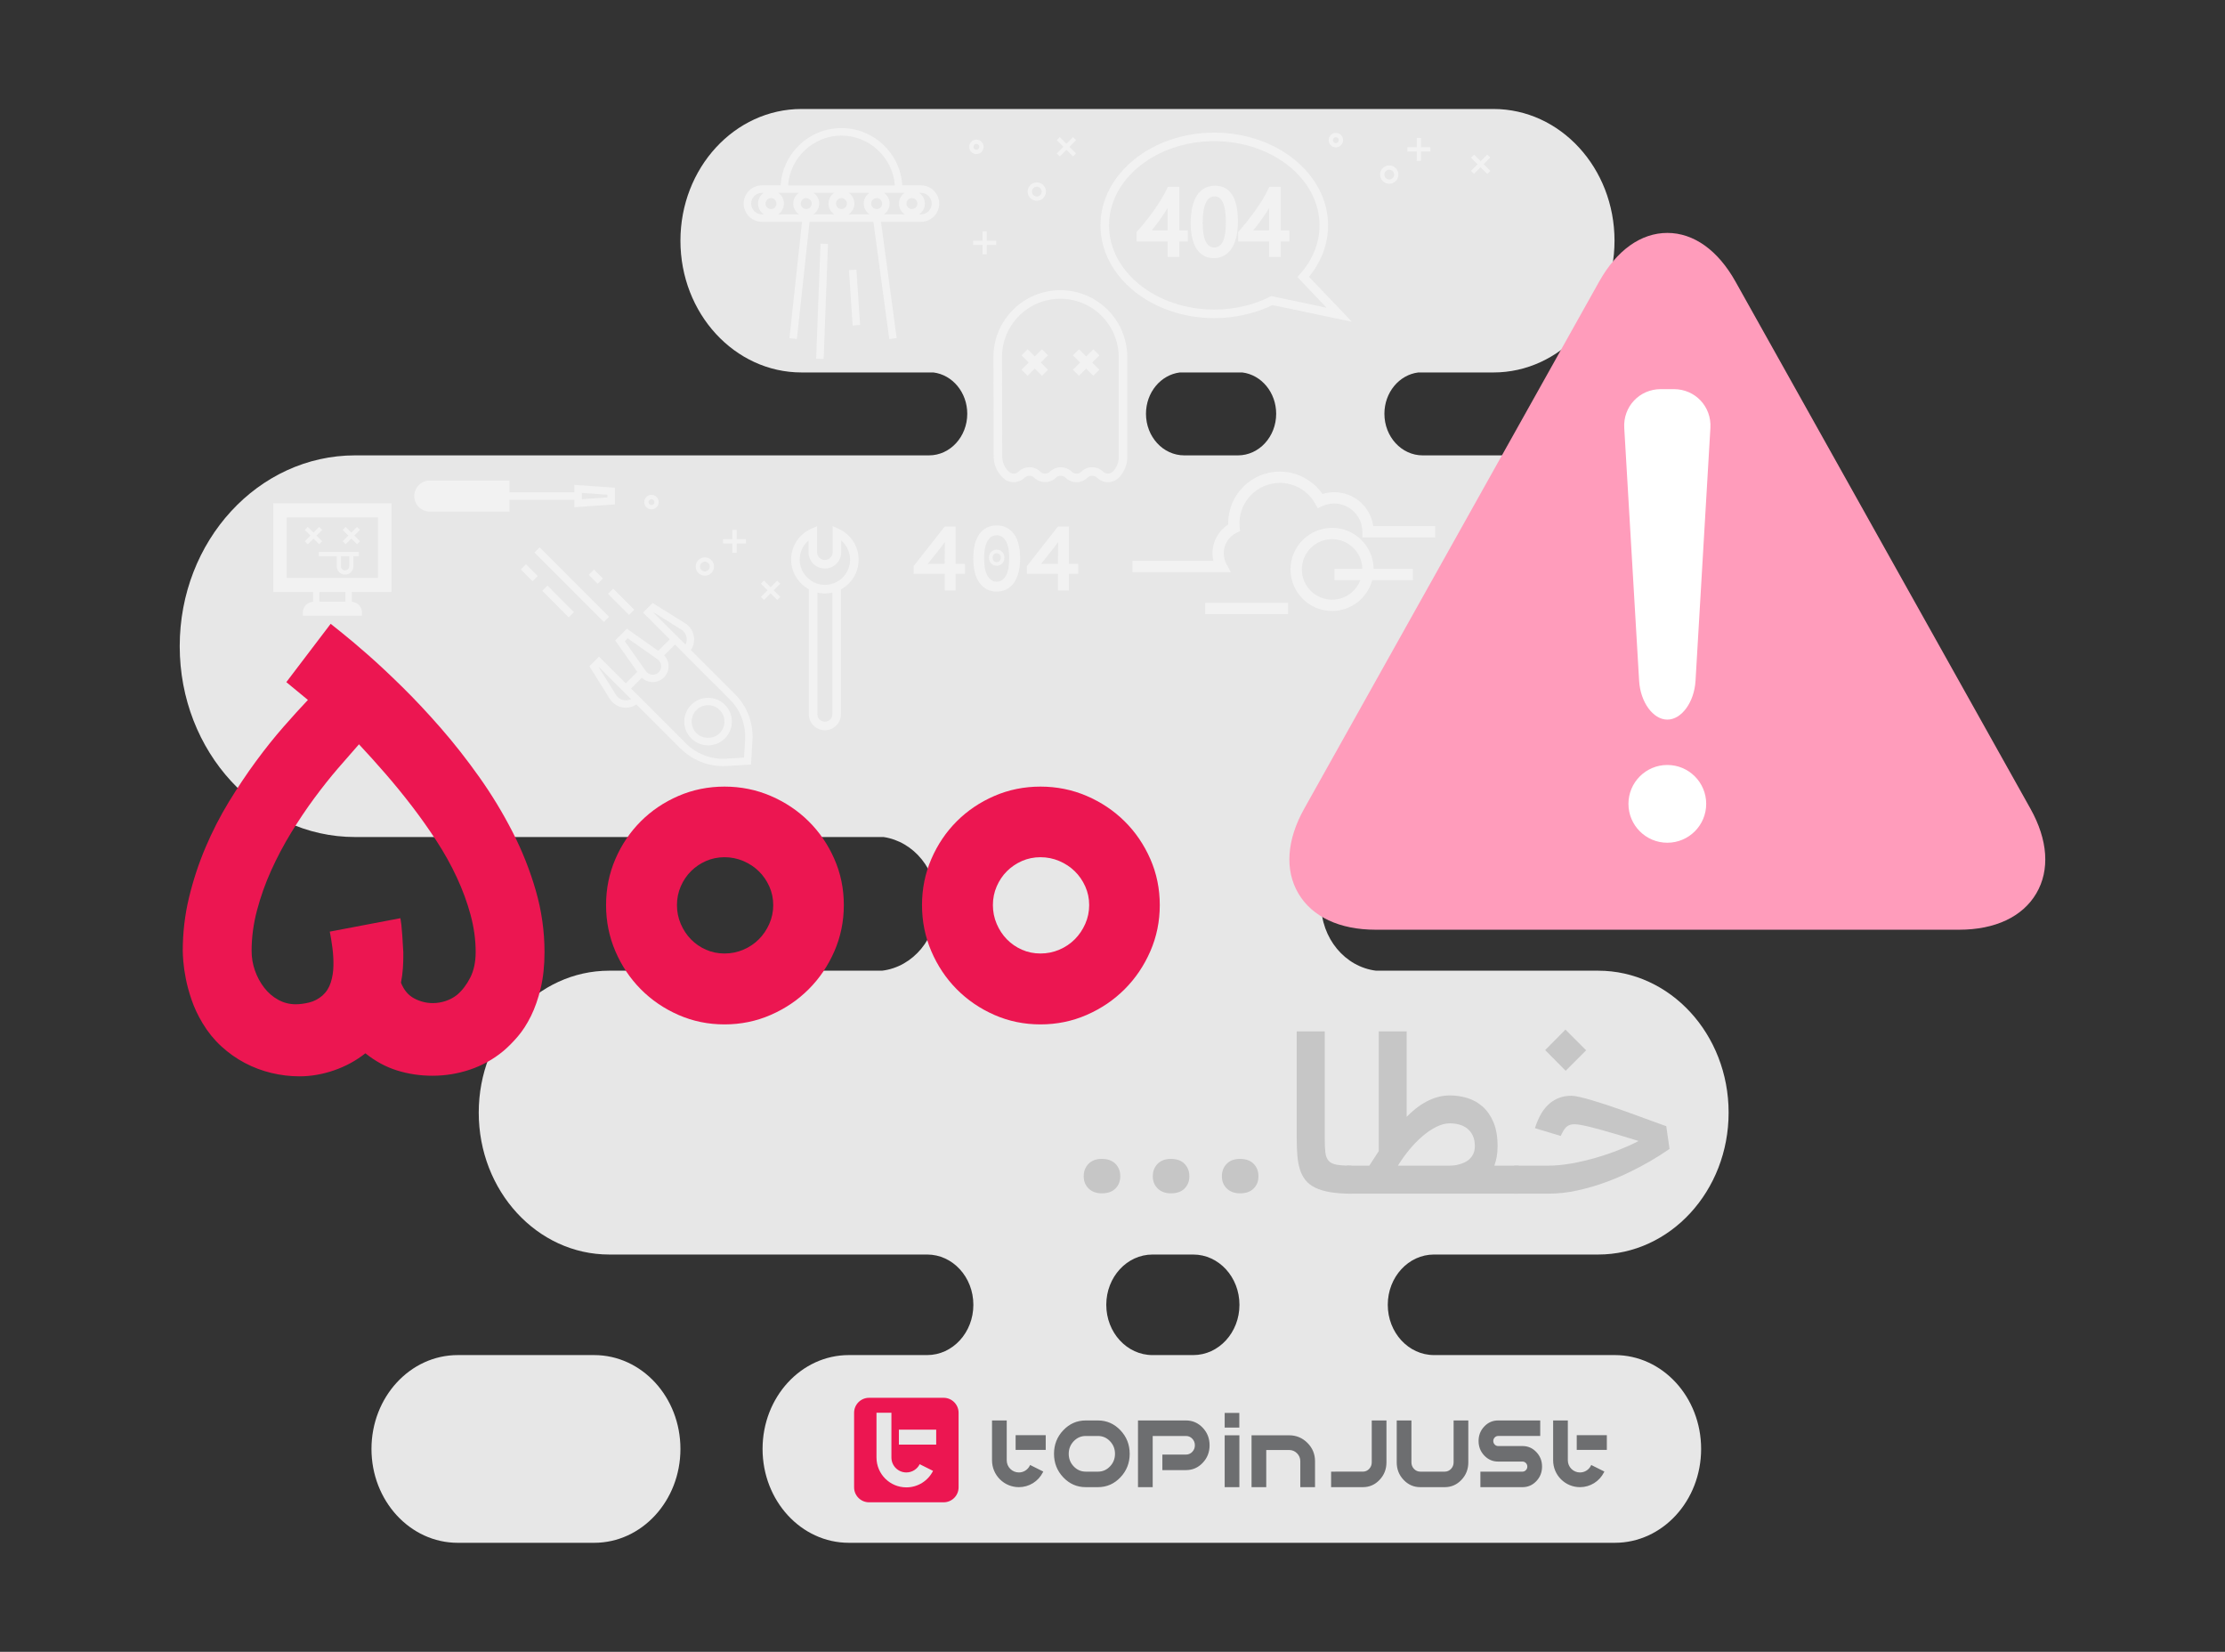 <?xml version="1.0" encoding="utf-8"?>
<!-- Generator: Adobe Illustrator 21.0.0, SVG Export Plug-In . SVG Version: 6.00 Build 0)  -->
<svg version="1.1" id="Layer_1" xmlns="http://www.w3.org/2000/svg" xmlns:xlink="http://www.w3.org/1999/xlink" x="0px" y="0px"
	 viewBox="0 0 520 386" style="enable-background:new 0 0 520 386;" xml:space="preserve">
<rect x="0" y="0" width="520" height="386" fill="#333333" stroke="none"/>
<style type="text/css">
	.st0{fill:#E7E7E7;}
	.st1{fill:#FF9CBB;}
	.st2{fill:#FFFFFF;}
	.st3{enable-background:new    ;}
	.st4{fill:#EC1651;}
	.st5{fill:#C6C6C6;}
	.st6{fill:#F2F2F2;}
	.st7{fill:#6D6E70;}
</style>
<g>
	<g>
		<path class="st0" d="M138.86,316.663h-31.881c-11.136,0-20.163,9.82-20.163,21.934
			c0,12.114,9.027,21.934,20.163,21.934h31.881c11.136,0,20.163-9.82,20.163-21.934
			C159.023,326.483,149.995,316.663,138.86,316.663z"/>
		<path class="st0" d="M395.005,106.414h-62.522c-4.936,0-8.937-4.353-8.937-9.722
			c0-4.991,3.459-9.098,7.91-9.653h17.57c15.629,0,28.299-13.783,28.299-30.784
			S364.656,25.469,349.027,25.469H187.322c-15.629,0-28.299,13.783-28.299,30.784
			s12.67,30.784,28.299,30.784h30.824c4.451,0.555,7.91,4.662,7.91,9.653
			c0,5.369-4.001,9.722-8.937,9.722H82.995c-22.641,0-40.995,19.966-40.995,44.595
			v0c0,24.629,18.354,44.595,40.995,44.595h123.504
			c7.06,1.05,12.505,7.619,12.505,15.588c0,8.101-5.625,14.767-12.857,15.646
			h-63.775c-16.838,0-30.488,14.848-30.488,33.165l0,0
			c0,18.316,13.65,33.165,30.488,33.165h74.311c5.964,0,10.799,5.26,10.799,11.748
			c0,6.488-4.835,11.748-10.799,11.748h-18.303c-11.136,0-20.163,9.82-20.163,21.934
			c0,12.114,9.027,21.934,20.163,21.934h179.022c11.136,0,20.163-9.82,20.163-21.934
			c0-12.114-9.027-21.934-20.163-21.934h-42.27c-5.964,0-10.799-5.26-10.799-11.748
			c0-6.488,4.835-11.748,10.799-11.748h38.37c16.838,0,30.488-14.848,30.488-33.165l0,0
			c0-18.316-13.65-33.165-30.488-33.165h-51.902
			c-7.232-0.878-12.857-7.544-12.857-15.646c0-7.969,5.445-14.538,12.505-15.588
			h73.757c22.641,0,40.995-19.966,40.995-44.595v-0
			C436,126.38,417.646,106.414,395.005,106.414z M289.67,304.915
			c0,6.488-4.835,11.748-10.8,11.748h-9.525c-5.964,0-10.799-5.26-10.799-11.748
			c0-6.488,4.835-11.748,10.799-11.748h9.525
			C284.835,293.167,289.67,298.427,289.67,304.915z M267.825,96.691
			c0-4.991,3.459-9.098,7.91-9.653h14.607c4.451,0.555,7.91,4.662,7.91,9.653
			c0,5.369-4.001,9.722-8.937,9.722H276.762
			C271.826,106.414,267.825,102.061,267.825,96.691z"/>
	</g>
	<g>
		<path class="st1" d="M405.604,65.814c-4.108-7.342-9.768-11.385-15.935-11.385
			c-6.168,0-11.828,4.043-15.937,11.385l-68.931,123.168
			c-4.086,7.3-4.574,14.324-1.376,19.779c3.214,5.482,9.635,8.502,18.079,8.502
			h136.329c8.444,0,14.865-3.02,18.079-8.504
			c3.198-5.454,2.709-12.477-1.377-19.777L405.604,65.814z"/>
		<g>
			<circle class="st2" cx="389.667" cy="187.848" r="9.086"/>
			<path class="st2" d="M389.668,168.162c3.332,0,6.297-4.081,6.591-9.07l3.475-59.089
				c0.294-4.988-3.555-9.07-8.552-9.07h-3.029c-4.997,0-8.846,4.081-8.552,9.07
				l3.475,59.089C383.372,164.08,386.337,168.162,389.668,168.162z"/>
		</g>
	</g>
	<g class="st3">
		<path class="st4" d="M77.28,145.773c0.272,0.228,1.193,0.966,2.761,2.216
			c1.568,1.251,3.556,2.932,5.966,5.046c2.409,2.113,5.09,4.625,8.045,7.533
			c2.954,2.91,5.966,6.126,9.034,9.648s6.045,7.318,8.932,11.386
			c2.886,4.069,5.465,8.318,7.739,12.75c2.272,4.433,4.091,9.012,5.455,13.739
			s2.045,9.522,2.045,14.386c0,3.137-0.296,5.944-0.886,8.421
			c-0.591,2.478-1.353,4.66-2.284,6.545c-0.932,1.887-1.977,3.501-3.136,4.842
			s-2.284,2.466-3.375,3.375c-2.318,1.908-4.898,3.341-7.739,4.295
			c-2.841,0.955-5.761,1.431-8.761,1.431c-2.864,0-5.614-0.408-8.25-1.226
			c-2.637-0.818-5.114-2.159-7.432-4.023c-2.182,1.729-4.625,3.058-7.329,3.989
			c-2.705,0.93-5.398,1.397-8.08,1.397c-2.182,0-4.364-0.262-6.545-0.783
			c-2.182-0.523-4.262-1.306-6.239-2.353c-1.978-1.045-3.808-2.34-5.489-3.886
			c-1.682-1.545-3.136-3.341-4.364-5.387c-1.091-1.817-1.943-3.624-2.557-5.421
			c-0.614-1.795-1.068-3.453-1.364-4.977c-0.296-1.522-0.489-2.853-0.58-3.989
			c-0.091-1.136-0.136-1.977-0.136-2.522c0-4.271,0.488-8.431,1.466-12.478
			c0.977-4.045,2.261-7.942,3.853-11.692c1.59-3.75,3.419-7.318,5.488-10.705
			c2.068-3.386,4.182-6.545,6.341-9.478c2.158-2.932,4.295-5.602,6.409-8.011
			c2.114-2.409,4.011-4.5,5.693-6.273l-5.045-4.158L77.28,145.773z M106.803,232.501
			c1.228-1.046,2.261-2.397,3.103-4.058c0.84-1.658,1.261-3.647,1.261-5.966
			c0-2.863-0.398-5.761-1.193-8.692c-0.795-2.933-1.864-5.841-3.205-8.728
			c-1.341-2.886-2.921-5.728-4.738-8.522c-1.819-2.796-3.739-5.512-5.762-8.148
			c-2.023-2.636-4.091-5.17-6.204-7.602c-2.114-2.432-4.171-4.716-6.171-6.853
			c-1.455,1.636-3.091,3.511-4.909,5.625c-1.819,2.113-3.66,4.432-5.523,6.954
			c-1.864,2.523-3.671,5.216-5.42,8.08c-1.75,2.863-3.307,5.807-4.67,8.829
			c-1.364,3.023-2.466,6.126-3.307,9.307c-0.842,3.183-1.262,6.341-1.262,9.478
			c0,1.592,0.261,3.126,0.784,4.603c0.522,1.478,1.238,2.807,2.148,3.988
			c0.909,1.183,2,2.126,3.272,2.83c1.272,0.705,2.636,1.057,4.091,1.057
			c0.955,0,2-0.137,3.137-0.409c1.135-0.272,2.182-0.818,3.136-1.637
			c0.909-0.818,1.557-1.841,1.943-3.068c0.385-1.227,0.59-2.533,0.613-3.92
			c0.022-1.386-0.058-2.772-0.238-4.159c-0.183-1.386-0.387-2.647-0.614-3.784
			l16.5-3.137c0,0.046,0.022,0.183,0.068,0.409
			c0.045,0.229,0.103,0.638,0.171,1.228c0.068,0.592,0.136,1.387,0.204,2.387
			c0.068,1,0.147,2.318,0.239,3.954v1.091c0,0.773-0.034,1.671-0.102,2.693
			c-0.068,1.022-0.216,2.125-0.443,3.307c0.682,1.729,1.715,2.955,3.103,3.682
			c1.386,0.729,2.829,1.092,4.329,1.092c1,0,1.988-0.159,2.966-0.478
			C105.086,233.615,105.985,233.137,106.803,232.501z"/>
		<path class="st4" d="M169.324,239.387c-3.818,0-7.409-0.738-10.772-2.216
			c-3.365-1.477-6.296-3.478-8.795-6c-2.5-2.522-4.478-5.477-5.932-8.863
			c-1.455-3.386-2.182-6.989-2.182-10.807c0-3.818,0.727-7.409,2.182-10.773
			c1.454-3.363,3.432-6.295,5.932-8.795c2.499-2.499,5.431-4.477,8.795-5.932
			c3.363-1.454,6.955-2.183,10.772-2.183c3.818,0,7.42,0.729,10.807,2.183
			c3.385,1.455,6.341,3.433,8.863,5.932c2.523,2.5,4.522,5.432,6,8.795
			c1.477,3.364,2.216,6.955,2.216,10.773c0,3.817-0.739,7.421-2.216,10.807
			c-1.478,3.387-3.477,6.341-6,8.863c-2.522,2.522-5.478,4.523-8.863,6
			C176.744,238.648,173.142,239.387,169.324,239.387z M169.324,200.318
			c-1.546,0-2.989,0.297-4.33,0.887c-1.341,0.592-2.512,1.387-3.511,2.387
			c-1,1-1.796,2.182-2.386,3.545c-0.591,1.364-0.887,2.819-0.887,4.364
			c0,1.546,0.295,3.012,0.887,4.397c0.59,1.387,1.386,2.591,2.386,3.613
			c1,1.023,2.17,1.83,3.511,2.421c1.34,0.591,2.784,0.886,4.33,0.886
			c1.545,0,3.011-0.295,4.398-0.886c1.386-0.591,2.591-1.397,3.613-2.421
			c1.023-1.022,1.841-2.227,2.455-3.613c0.614-1.386,0.92-2.852,0.92-4.397
			c0-1.545-0.307-3-0.92-4.364c-0.613-1.363-1.432-2.545-2.455-3.545
			c-1.022-1-2.228-1.795-3.613-2.387C172.334,200.615,170.869,200.318,169.324,200.318
			z"/>
		<path class="st4" d="M243.163,239.387c-3.818,0-7.409-0.738-10.772-2.216
			c-3.365-1.477-6.296-3.478-8.795-6c-2.5-2.522-4.478-5.477-5.932-8.863
			c-1.455-3.386-2.182-6.989-2.182-10.807c0-3.818,0.727-7.409,2.182-10.773
			c1.454-3.363,3.432-6.295,5.932-8.795c2.499-2.499,5.431-4.477,8.795-5.932
			c3.363-1.454,6.955-2.183,10.772-2.183c3.818,0,7.421,0.729,10.808,2.183
			c3.385,1.455,6.34,3.433,8.863,5.932c2.522,2.5,4.521,5.432,6,8.795
			c1.477,3.364,2.215,6.955,2.215,10.773c0,3.817-0.738,7.421-2.215,10.807
			c-1.479,3.387-3.478,6.341-6,8.863c-2.523,2.522-5.479,4.523-8.863,6
			C250.584,238.648,246.981,239.387,243.163,239.387z M243.163,200.318
			c-1.546,0-2.989,0.297-4.33,0.887c-1.341,0.592-2.512,1.387-3.511,2.387
			c-1,1-1.796,2.182-2.386,3.545c-0.591,1.364-0.887,2.819-0.887,4.364
			c0,1.546,0.295,3.012,0.887,4.397c0.59,1.387,1.386,2.591,2.386,3.613
			c1,1.023,2.17,1.83,3.511,2.421c1.34,0.591,2.784,0.886,4.33,0.886
			c1.545,0,3.011-0.295,4.398-0.886c1.386-0.591,2.591-1.397,3.613-2.421
			c1.023-1.022,1.842-2.227,2.455-3.613c0.613-1.386,0.92-2.852,0.92-4.397
			c0-1.545-0.307-3-0.92-4.364c-0.613-1.363-1.432-2.545-2.455-3.545
			c-1.021-1-2.227-1.795-3.613-2.387C246.174,200.615,244.708,200.318,243.163,200.318z
			"/>
	</g>
	<g>
		<path class="st5" d="M257.504,270.818c1.385,0,2.45,0.387,3.195,1.158
			c0.746,0.771,1.118,1.735,1.118,2.893c0,1.156-0.372,2.113-1.118,2.866
			c-0.745,0.755-1.811,1.131-3.195,1.131c-1.279,0-2.305-0.372-3.076-1.118
			c-0.771-0.744-1.158-1.704-1.158-2.879c0-1.157,0.373-2.121,1.118-2.893
			S256.172,270.818,257.504,270.818z"/>
		<path class="st5" d="M273.651,270.818c1.385,0,2.45,0.387,3.195,1.158
			s1.118,1.735,1.118,2.893c0,1.156-0.373,2.113-1.118,2.866
			c-0.745,0.755-1.811,1.131-3.195,1.131c-1.28,0-2.306-0.372-3.077-1.118
			c-0.771-0.744-1.157-1.704-1.157-2.879c0-1.157,0.372-2.121,1.118-2.893
			C271.279,271.204,272.318,270.818,273.651,270.818z"/>
		<path class="st5" d="M289.799,270.818c1.385,0,2.449,0.387,3.195,1.158
			c0.745,0.771,1.117,1.735,1.117,2.893c0,1.156-0.372,2.113-1.117,2.866
			c-0.746,0.755-1.811,1.131-3.195,1.131c-1.28,0-2.306-0.372-3.077-1.118
			c-0.771-0.744-1.157-1.704-1.157-2.879c0-1.157,0.373-2.121,1.117-2.893
			C287.428,271.204,288.467,270.818,289.799,270.818z"/>
		<path class="st5" d="M315.834,278.945c-1.929,0-3.586-0.118-4.971-0.355
			c-1.385-0.236-2.551-0.587-3.498-1.052c-0.946-0.464-1.705-1.056-2.274-1.774
			s-1.004-1.561-1.302-2.525c-0.299-0.964-0.496-2.055-0.592-3.273
			s-0.145-2.564-0.145-4.037v-24.906h6.549v24.906
			c0,1.402,0.048,2.524,0.145,3.365c0.096,0.842,0.35,1.496,0.763,1.96
			c0.411,0.465,1.034,0.771,1.867,0.921c0.833,0.148,1.985,0.223,3.458,0.223
			V278.945z"/>
		<path class="st5" d="M314.781,278.945v-6.549h5.234l2.209-3.393v-27.982h6.521V260.982
			c0.701-0.719,1.438-1.38,2.209-1.984c0.771-0.605,1.578-1.131,2.42-1.578
			s1.719-0.798,2.63-1.053c0.911-0.254,1.858-0.381,2.841-0.381
			c1.385,0,2.743,0.201,4.076,0.605c1.332,0.402,2.524,1.068,3.576,1.998
			s1.897,2.148,2.538,3.656c0.64,1.508,0.96,3.365,0.96,5.574
			c0,0.895-0.065,1.719-0.197,2.473s-0.32,1.455-0.565,2.104h5.681v6.549H314.781z
			 M338.846,262.507c-1.018,0-2.069,0.272-3.156,0.816
			c-1.088,0.543-2.166,1.271-3.234,2.182c-1.07,0.912-2.096,1.965-3.078,3.156
			c-0.981,1.193-1.875,2.438-2.682,3.734h12.15c0.21,0,0.504-0.018,0.881-0.053
			s0.779-0.109,1.209-0.223c0.43-0.114,0.868-0.271,1.315-0.474
			c0.446-0.202,0.851-0.474,1.21-0.815s0.652-0.758,0.881-1.249
			c0.228-0.491,0.342-1.079,0.342-1.763c0-0.981-0.167-1.81-0.5-2.484
			c-0.333-0.676-0.771-1.223-1.314-1.645c-0.544-0.42-1.166-0.723-1.867-0.906
			C340.301,262.6,339.582,262.507,338.846,262.507z"/>
		<path class="st5" d="M390.181,268.478c-0.105,0.07-0.562,0.377-1.367,0.92
			c-0.807,0.544-1.877,1.206-3.209,1.986c-1.333,0.779-2.893,1.608-4.681,2.484
			c-1.789,0.877-3.718,1.692-5.786,2.446c-2.069,0.754-4.234,1.381-6.496,1.88
			c-2.262,0.5-4.532,0.75-6.812,0.75h-7.969v-6.549h7.969c1.719,0,3.551-0.175,5.497-0.525
			c1.945-0.351,3.865-0.803,5.759-1.354s3.695-1.171,5.404-1.854
			c1.71-0.684,3.195-1.358,4.458-2.025c-0.807-0.244-1.679-0.512-2.616-0.801
			c-0.938-0.29-1.898-0.579-2.88-0.869c-0.982-0.289-1.955-0.568-2.92-0.841
			c-0.964-0.272-1.867-0.513-2.708-0.724c-0.842-0.21-1.596-0.377-2.262-0.5
			c-0.667-0.122-1.192-0.184-1.578-0.184c-0.403,0-0.759,0.049-1.065,0.145
			c-0.307,0.097-0.583,0.254-0.828,0.474c-0.246,0.22-0.474,0.504-0.684,0.854
			c-0.211,0.352-0.43,0.771-0.658,1.263l-6.022-1.815
			c0.333-1.051,0.741-2.037,1.224-2.958c0.481-0.921,1.069-1.723,1.762-2.406
			c0.692-0.685,1.494-1.224,2.406-1.618c0.911-0.395,1.955-0.592,3.13-0.592
			c0.455,0,1.104,0.098,1.946,0.29c0.841,0.192,1.797,0.447,2.866,0.763
			s2.213,0.676,3.432,1.078c1.219,0.404,2.441,0.824,3.669,1.262
			c1.228,0.439,2.42,0.869,3.577,1.289c1.157,0.421,2.2,0.803,3.129,1.145
			c0.93,0.342,1.71,0.627,2.341,0.854s1.034,0.368,1.21,0.421L390.181,268.478z
			 M361.12,245.387l4.734-4.786l4.839,4.839l-4.787,4.786L361.12,245.387z"/>
	</g>
	<g>
		<g>
			<g>
				<g>
					<g>
						<path class="st6" d="M223.34,131.781v-8.73h-2.57l-7.26,9.26v1.78h7.26v3.88
							h2.57v-3.88h2.19v-2.31H223.34z M216.82,131.781l3.29-4.14
							c0.23-0.32,0.46-0.66,0.7-0.99l-0.04,5.13H216.82z"/>
						<path class="st6" d="M234.18,128.931c-0.7-0.66-1.79-0.66-2.5,0
							c-0.36,0.34-0.54,0.81-0.54,1.38c0,0.59,0.18,1.06,0.54,1.4
							c0.35,0.34,0.78,0.5,1.25,0.5c0.48,0,0.9-0.16,1.25-0.5
							c0.36-0.34,0.55-0.81,0.55-1.4
							C234.73,129.741,234.54,129.271,234.18,128.931z M233.6,131.101
							c-0.39,0.36-0.95,0.36-1.33,0c-0.19-0.18-0.28-0.44-0.28-0.79
							c0-0.33,0.09-0.58,0.28-0.76c0.19-0.18,0.41-0.27,0.66-0.27
							c0.26,0,0.48,0.09,0.67,0.27c0.19,0.18,0.28,0.43,0.28,0.76
							C233.88,130.661,233.79,130.921,233.6,131.101z M234.18,128.931
							c-0.7-0.66-1.79-0.66-2.5,0c-0.36,0.34-0.54,0.81-0.54,1.38
							c0,0.59,0.18,1.06,0.54,1.4c0.35,0.34,0.78,0.5,1.25,0.5
							c0.48,0,0.9-0.16,1.25-0.5c0.36-0.34,0.55-0.81,0.55-1.4
							C234.73,129.741,234.54,129.271,234.18,128.931z M233.6,131.101
							c-0.39,0.36-0.95,0.36-1.33,0c-0.19-0.18-0.28-0.44-0.28-0.79
							c0-0.33,0.09-0.58,0.28-0.76c0.19-0.18,0.41-0.27,0.66-0.27
							c0.26,0,0.48,0.09,0.67,0.27c0.19,0.18,0.28,0.43,0.28,0.76
							C233.88,130.661,233.79,130.921,233.6,131.101z M234.18,128.931
							c-0.7-0.66-1.79-0.66-2.5,0c-0.36,0.34-0.54,0.81-0.54,1.38
							c0,0.59,0.18,1.06,0.54,1.4c0.35,0.34,0.78,0.5,1.25,0.5
							c0.48,0,0.9-0.16,1.25-0.5c0.36-0.34,0.55-0.81,0.55-1.4
							C234.73,129.741,234.54,129.271,234.18,128.931z M233.6,131.101
							c-0.39,0.36-0.95,0.36-1.33,0c-0.19-0.18-0.28-0.44-0.28-0.79
							c0-0.33,0.09-0.58,0.28-0.76c0.19-0.18,0.41-0.27,0.66-0.27
							c0.26,0,0.48,0.09,0.67,0.27c0.19,0.18,0.28,0.43,0.28,0.76
							C233.88,130.661,233.79,130.921,233.6,131.101z M234.18,128.931
							c-0.7-0.66-1.79-0.66-2.5,0c-0.36,0.34-0.54,0.81-0.54,1.38
							c0,0.59,0.18,1.06,0.54,1.4c0.35,0.34,0.78,0.5,1.25,0.5
							c0.48,0,0.9-0.16,1.25-0.5c0.36-0.34,0.55-0.81,0.55-1.4
							C234.73,129.741,234.54,129.271,234.18,128.931z M233.6,131.101
							c-0.39,0.36-0.95,0.36-1.33,0c-0.19-0.18-0.28-0.44-0.28-0.79
							c0-0.33,0.09-0.58,0.28-0.76c0.19-0.18,0.41-0.27,0.66-0.27
							c0.26,0,0.48,0.09,0.67,0.27c0.19,0.18,0.28,0.43,0.28,0.76
							C233.88,130.661,233.79,130.921,233.6,131.101z M234.18,128.931
							c-0.7-0.66-1.79-0.66-2.5,0c-0.36,0.34-0.54,0.81-0.54,1.38
							c0,0.59,0.18,1.06,0.54,1.4c0.35,0.34,0.78,0.5,1.25,0.5
							c0.48,0,0.9-0.16,1.25-0.5c0.36-0.34,0.55-0.81,0.55-1.4
							C234.73,129.741,234.54,129.271,234.18,128.931z M233.6,131.101
							c-0.39,0.36-0.95,0.36-1.33,0c-0.19-0.18-0.28-0.44-0.28-0.79
							c0-0.33,0.09-0.58,0.28-0.76c0.19-0.18,0.41-0.27,0.66-0.27
							c0.26,0,0.48,0.09,0.67,0.27c0.19,0.18,0.28,0.43,0.28,0.76
							C233.88,130.661,233.79,130.921,233.6,131.101z"/>
						<path class="st6" d="M236.98,124.811c-0.97-1.34-2.34-2.03-4.05-2.03
							s-3.07,0.69-4.05,2.03c-0.94,1.31-1.42,3.21-1.42,5.66
							c0,2.43,0.48,4.34,1.42,5.68c0.98,1.38,2.34,2.09,4.05,2.09
							c1.72,0,3.08-0.71,4.06-2.09c0.94-1.34,1.42-3.25,1.42-5.68
							C238.41,128.021,237.93,126.121,236.98,124.811z M232.93,135.931
							c-0.84,0-1.51-0.4-2.06-1.24c-0.57-0.88-0.87-2.3-0.87-4.22
							c0-0.98,0.08-1.83,0.24-2.53c0.15-0.67,0.36-1.24,0.64-1.67
							c0.26-0.41,0.56-0.72,0.91-0.9c0.35-0.19,0.73-0.28,1.14-0.28
							c0.42,0,0.8,0.09,1.15,0.28c0.34,0.18,0.65,0.49,0.91,0.9
							c0.27,0.43,0.49,1,0.64,1.67c0.15,0.7,0.23,1.55,0.23,2.53
							c0,1.92-0.29,3.34-0.87,4.22
							C234.45,135.531,233.77,135.931,232.93,135.931z"/>
						<path class="st6" d="M249.82,131.781v-8.73h-2.58l-7.25,9.26v1.78h7.26v3.88
							h2.57v-3.88h2.18v-2.31H249.82z M246.58,127.641
							c0.23-0.32,0.47-0.66,0.71-0.99l-0.04,5.13h-3.95L246.58,127.641z"/>
					</g>
					<g>
						<path class="st6" d="M275.62,53.831V43.661h-2.7l-0.13,0.29
							c-0.36,0.79-0.8,1.62-1.32,2.49c-0.53,0.87-1.11,1.75-1.72,2.63
							c-0.62,0.87-1.28,1.75-1.96,2.6c-0.67,0.85-1.35,1.66-2.02,2.41
							l-0.13,0.15v2.21h7.24v3.62h2.74v-3.62h1.98v-2.61H275.62z
							 M269.64,53.261c0.39-0.49,0.81-1.05,1.25-1.66
							c0.44-0.6,0.9-1.28,1.39-2.02c0.19-0.31,0.4-0.63,0.6-0.96
							v5.21h-3.7L269.64,53.261z"/>
						<path class="st6" d="M283.96,43.401c-0.91,0-1.75,0.2-2.46,0.59
							c-0.73,0.4-1.34,0.99-1.82,1.76c-0.46,0.74-0.82,1.67-1.05,2.75
							c-0.24,1.06-0.35,2.3-0.35,3.67c0,1.26,0.11,2.39,0.33,3.37
							c0.23,1,0.57,1.87,1.01,2.56c0.46,0.72,1.03,1.28,1.71,1.66
							s1.45,0.57,2.31,0.57c0.9,0,1.72-0.2,2.43-0.59
							c0.71-0.4,1.32-0.98,1.8-1.73c0.47-0.73,0.83-1.63,1.08-2.67
							c0.24-1.03,0.36-2.22,0.36-3.54
							C289.31,46.221,287.51,43.401,283.96,43.401z M286.5,51.971
							c0,3.89-0.9,5.86-2.69,5.86c-1.81,0-2.73-1.93-2.73-5.74
							c0-4.11,0.94-6.2,2.8-6.2C285.62,45.891,286.5,47.941,286.5,51.971z"/>
						<path class="st6" d="M299.34,53.831V43.661h-2.7l-0.13,0.29
							c-0.36,0.79-0.8,1.62-1.32,2.49c-0.53,0.87-1.11,1.75-1.73,2.63
							c-0.61,0.87-1.27,1.75-1.95,2.6c-0.67,0.85-1.35,1.66-2.02,2.41
							l-0.13,0.15v2.21h7.24v3.62h2.74v-3.62h1.98v-2.61H299.34z
							 M293.35,53.261c0.4-0.49,0.82-1.05,1.26-1.66
							c0.44-0.6,0.9-1.28,1.39-2.02c0.19-0.31,0.39-0.63,0.6-0.96
							v5.21h-3.71L293.35,53.261z"/>
					</g>
					<g>
						<g>
							<path class="st6" d="M196.01,123.581l-1.41-0.63v6.09
								c0,1.01-0.82,1.82-1.82,1.82c-1.01,0-1.82-0.81-1.82-1.82v-6.09
								l-1.41,0.63c-2.88,1.3-4.71,4.17-4.66,7.32
								c0.04,2.89,1.72,5.46,4.14,6.8v29.2c0,2.07,1.68,3.75,3.75,3.75
								c2.07,0,3.75-1.68,3.75-3.75v-29.17c0.62-0.33,1.2-0.75,1.72-1.25
								c1.56-1.51,2.42-3.53,2.42-5.7
								C200.67,127.681,198.84,124.861,196.01,123.581z M194.53,166.901
								c0,0.97-0.78,1.75-1.75,1.75c-0.97,0-1.75-0.78-1.75-1.75v-28.42
								c0.22,0.05,0.44,0.09,0.67,0.12c0.25,0.04,0.5,0.06,0.76,0.07
								c0.11,0,0.21,0.01,0.32,0.01c0.26,0,0.51-0.01,0.76-0.04
								c0.26-0.02,0.5-0.06,0.75-0.11c0.08-0.01,0.16-0.03,0.24-0.05
								V166.901z M196.86,135.031c-0.51,0.49-1.1,0.88-1.73,1.15
								c-0.01,0-0.02,0.01-0.03,0.01c-0.1,0.05-0.2,0.09-0.31,0.12
								c-0.11,0.05-0.23,0.09-0.35,0.12
								c-0.18,0.06-0.36,0.1-0.54,0.13
								c-0.44,0.09-0.9,0.13-1.36,0.11h-0.01
								c-0.24-0.01-0.49-0.04-0.73-0.08
								c-0.13-0.02-0.26-0.05-0.38-0.08c-0.18-0.04-0.37-0.1-0.54-0.16
								c-0.16-0.05-0.31-0.11-0.45-0.18
								c-0.06-0.02-0.12-0.05-0.18-0.08
								c-1.95-0.95-3.33-2.95-3.36-5.22c-0.03-1.76,0.75-3.44,2.07-4.57
								v2.74c0,2.11,1.71,3.82,3.82,3.82c2.11,0,3.82-1.71,3.82-3.82
								v-2.74c1.3,1.11,2.07,2.76,2.07,4.48
								C198.67,132.401,198.03,133.911,196.86,135.031z"/>
						</g>
					</g>
					<g>
						<g>
							<path class="st6" d="M134.25,113.311v1.74h-15.17v-2.76h-18.63
								c-2.01,0-3.63,1.63-3.63,3.63s1.62,3.63,3.63,3.63h18.63v-2.75
								h15.17v1.73l9.45-0.66v-3.9L134.25,113.311z M141.95,116.241
								l-5.95,0.41v-1.46l5.95,0.42V116.241z"/>
						</g>
					</g>
					<g>
						<g>
							<g>
								<path class="st6" d="M247.81,67.811c-4.18,0-8.12,1.64-11.07,4.6
									c-2.96,2.96-4.58,6.9-4.57,11.09l0.06,23.21
									c0.01,1.8,0.71,3.49,1.99,4.76l0.15,0.16
									c1.4,1.4,3.68,1.4,5.08,0c0.61-0.6,1.66-0.6,2.26,0
									c1.35,1.35,3.73,1.35,5.08,0c0.6-0.6,1.66-0.6,2.26,0
									c0.7,0.7,1.62,1.05,2.54,1.05c0.92,0,1.84-0.35,2.54-1.05
									c0.61-0.6,1.66-0.6,2.26,0c1.4,1.4,3.68,1.4,5.08,0
									c1.26-1.26,1.98-3,1.98-4.79V83.451
									C263.45,74.831,256.44,67.811,247.81,67.811z M261.45,106.841
									c0,1.26-0.5,2.49-1.39,3.37c-0.62,0.62-1.63,0.63-2.26,0
									c-0.65-0.65-1.57-1.02-2.54-1.02c-0.97,0-1.89,0.37-2.54,1.02
									c-0.62,0.62-1.63,0.63-2.26,0c-0.65-0.65-1.57-1.02-2.54-1.02
									c-0.97,0-1.89,0.37-2.54,1.02c-0.63,0.63-1.64,0.62-2.26,0
									c-1.35-1.36-3.72-1.36-5.08,0c-0.62,0.63-1.63,0.63-2.26,0
									l-0.15-0.15c-0.9-0.9-1.39-2.09-1.4-3.36l-0.06-23.21
									c-0.01-3.65,1.41-7.08,3.98-9.67
									c2.58-2.58,6.01-4.01,9.66-4.01c7.52,0,13.64,6.12,13.64,13.64
									V106.841z"/>
							</g>
						</g>
						<g>
							<g>
								<polygon class="st6" points="243.25,84.721 244.93,86.401 243.52,87.811 
									241.84,86.131 240.16,87.811 238.74,86.401 240.42,84.721 238.74,83.041 
									240.16,81.621 241.84,83.301 243.52,81.621 244.93,83.041 								"/>
							</g>
						</g>
						<g>
							<g>
								<polygon class="st6" points="255.25,84.721 256.93,86.401 255.52,87.811 
									253.84,86.131 252.16,87.811 250.74,86.401 252.42,84.721 250.74,83.041 
									252.16,81.621 253.84,83.301 255.52,81.621 256.93,83.041 								"/>
							</g>
						</g>
					</g>
					<g>
						<g>
							<path class="st6" d="M171.77,162.211l-10.31-10.31
								c0.59-0.87,0.85-1.92,0.73-2.98
								c-0.16-1.36-0.91-2.55-2.07-3.27l-7.6-4.74l-2.24,2.24l6.25,6.26
								l-2.69,2.68l-7.33-5.17l-2.73,2.73l5.16,7.35l-2.69,2.69l-6.26-6.25
								l-2.24,2.24l4.74,7.6c0.72,1.16,1.91,1.91,3.27,2.07
								c0.17,0.02,0.34,0.03,0.51,0.03c0.89,0,1.75-0.27,2.48-0.77
								l10.31,10.31c2.62,2.61,6.24,4.11,9.94,4.11
								c0.28,0,0.56-0.01,0.84-0.03l5.68-0.34l0.34-5.67
								C176.1,168.981,174.61,165.051,171.77,162.211z M152.71,143.151l0.06-0.06
								l6.44,4.02c0.71,0.44,1.17,1.17,1.27,2
								c0.06,0.54-0.04,1.07-0.27,1.53l-2.46-2.45L152.71,143.151z
								 M146.02,149.841l0.68-0.68l5.91,4.16l1.08,0.76
								c0.48,0.34,0.78,0.87,0.83,1.45c0.05,0.58-0.16,1.15-0.57,1.56
								c-0.41,0.42-0.98,0.63-1.57,0.57
								c-0.58-0.05-1.1-0.35-1.44-0.83l-0.76-1.07L146.02,149.841z
								 M145.95,163.641c-0.83-0.1-1.56-0.56-2-1.27l-4.02-6.44l0.06-0.06
								l7.49,7.5C147.02,163.601,146.49,163.701,145.95,163.641z M174.14,172.881
								l-0.25,4.15l-4.15,0.26c-3.51,0.22-6.96-1.1-9.46-3.59
								l-12.8-12.8l2.52-2.53c0.09,0.09,0.19,0.17,0.3,0.26
								c0.06,0.04,0.12,0.09,0.19,0.13c0.08,0.06,0.17,0.12,0.26,0.17
								c0.1,0.05,0.21,0.11,0.32,0.15c0.08,0.04,0.16,0.07,0.25,0.1
								c0.09,0.04,0.19,0.07,0.28,0.09c0.08,0.02,0.15,0.04,0.23,0.05
								c0.13,0.03,0.27,0.05,0.4,0.06c0.11,0.01,0.22,0.01,0.33,0.01
								c0.01,0,0.01,0,0.02,0c0.3,0,0.58-0.04,0.86-0.11
								c0.02,0,0.03-0.01,0.04-0.01c0.28-0.07,0.55-0.17,0.81-0.31
								c0,0,0,0,0.01,0c0.21-0.11,0.41-0.25,0.6-0.4
								c0.09-0.08,0.18-0.16,0.27-0.25c0.77-0.77,1.16-1.84,1.07-2.93
								c-0.01-0.14-0.03-0.27-0.06-0.4c0-0.01,0-0.01,0-0.01
								c-0.03-0.13-0.06-0.25-0.09-0.36c-0.01-0.01-0.01-0.02-0.02-0.03
								c-0.02-0.1-0.06-0.2-0.1-0.29c-0.07-0.17-0.16-0.34-0.25-0.5
								c-0.05-0.08-0.1-0.16-0.16-0.24
								c-0.1-0.14-0.21-0.27-0.33-0.4l2.52-2.53l2.55,2.56l10.25,10.25
								C173.05,165.921,174.35,169.371,174.14,172.881z"/>
							<path class="st6" d="M169.41,164.701c-2.17-2.17-5.69-2.17-7.86,0
								c-1.05,1.04-1.63,2.44-1.63,3.92c0,1.49,0.58,2.88,1.63,3.93
								c1.05,1.05,2.45,1.63,3.93,1.63c1.48,0,2.88-0.58,3.93-1.63
								c1.05-1.05,1.63-2.44,1.63-3.93
								C171.04,167.141,170.46,165.741,169.41,164.701z M162.77,171.331
								c-0.72-0.72-1.12-1.68-1.12-2.71c0-1.02,0.4-1.98,1.12-2.71
								c0.72-0.72,1.69-1.12,2.71-1.12c1.03,0,1.99,0.4,2.71,1.12
								c0.73,0.73,1.12,1.69,1.12,2.71c0,1.03-0.39,1.99-1.12,2.71
								C166.74,172.781,164.22,172.781,162.77,171.331z"/>
						</g>
						<g>
							
								<rect x="138.422" y="133.264" transform="matrix(0.707 -0.707 0.707 0.707 -54.491 137.958)" class="st6" width="1.725" height="2.984"/>
						</g>
						<g>
							<polygon class="st6" points="148.23,142.481 147.01,143.691 142.09,138.771 
								143.31,137.561 							"/>
						</g>
						<g>
							
								<rect x="132.787" y="125.151" transform="matrix(0.707 -0.707 0.707 0.707 -57.46 134.525)" class="st6" width="1.725" height="22.939"/>
						</g>
						<g>
							
								<rect x="122.862" y="131.901" transform="matrix(0.707 -0.707 0.707 0.707 -58.405 126.689)" class="st6" width="1.725" height="3.889"/>
						</g>
						<g>
							<polygon class="st6" points="134.13,143.041 132.92,144.251 126.72,138.061 
								127.94,136.841 							"/>
						</g>
					</g>
					<g>
						<g>
							<path class="st6" d="M215.23,43.311h-4.36c-0.45-7.46-6.65-13.38-14.22-13.38
								c-3.8,0-7.38,1.49-10.07,4.18c-2.48,2.49-3.94,5.73-4.14,9.2
								h-4.37c-2.35,0-4.26,1.91-4.26,4.26c0,2.35,1.91,4.27,4.26,4.27
								h9.37l-2.94,27.18l1.74,0.19l2.96-27.37h14.92l3.71,27.39
								l1.73-0.23l-3.67-27.16h9.34c2.36,0,4.27-1.92,4.27-4.27
								C219.5,45.221,217.59,43.311,215.23,43.311z M184.18,43.311
								c0.46-6.47,5.94-11.63,12.47-11.63c6.54,0,12.02,5.16,12.48,11.63
								v0.03h-24.95V43.311z M178.07,50.091c-1.39,0-2.52-1.13-2.52-2.52
								s1.13-2.51,2.52-2.51h0.43c-0.81,0.55-1.34,1.47-1.34,2.51
								c0,1.05,0.54,1.98,1.36,2.52H178.07z M180.19,48.851
								c-0.71,0-1.28-0.57-1.28-1.28c0-0.7,0.57-1.28,1.28-1.28
								c0.7,0,1.27,0.58,1.27,1.28
								C181.46,48.281,180.89,48.851,180.19,48.851z M181.86,50.091
								c0.81-0.54,1.35-1.47,1.35-2.52c0-1.04-0.53-1.96-1.33-2.51h4.85
								c-0.02,0.01-0.03,0.02-0.04,0.03c-0.79,0.55-1.3,1.45-1.3,2.48
								c0,1.05,0.54,1.98,1.36,2.52H181.86z M188.42,48.851
								c-0.71,0-1.28-0.57-1.28-1.28c0-0.7,0.57-1.28,1.28-1.28
								c0.7,0,1.28,0.58,1.28,1.28
								C189.7,48.281,189.12,48.851,188.42,48.851z M190.09,50.091
								c0.82-0.54,1.36-1.47,1.36-2.52c0-1.03-0.51-1.93-1.3-2.48
								c-0.01-0.01-0.02-0.02-0.04-0.03h4.85
								c-0.01,0.01-0.03,0.02-0.04,0.03c-0.78,0.55-1.29,1.45-1.29,2.48
								c0,1.05,0.54,1.98,1.35,2.52H190.09z M196.65,48.851
								c-0.7,0-1.27-0.57-1.27-1.28c0-0.7,0.57-1.28,1.27-1.28
								c0.71,0,1.28,0.58,1.28,1.28
								C197.93,48.281,197.36,48.851,196.65,48.851z M198.32,50.091
								c0.82-0.54,1.36-1.47,1.36-2.52c0-1.03-0.51-1.93-1.3-2.48
								c-0.01-0.01-0.03-0.02-0.04-0.03h4.86
								c-0.01,0.01-0.03,0.02-0.04,0.03
								c-0.79,0.55-1.3,1.45-1.3,2.48c0,1.05,0.54,1.98,1.36,2.52
								H198.32z M204.89,48.851c-0.71,0-1.28-0.57-1.28-1.28
								c0-0.7,0.57-1.28,1.28-1.28c0.7,0,1.27,0.58,1.27,1.28
								C206.16,48.281,205.59,48.851,204.89,48.851z M206.56,50.091
								c0.81-0.54,1.35-1.47,1.35-2.52c0-1.03-0.51-1.93-1.29-2.48
								c-0.01-0.01-0.03-0.02-0.04-0.03h4.85
								c-0.81,0.55-1.34,1.47-1.34,2.51c0,1.05,0.54,1.98,1.36,2.52
								H206.56z M213.12,48.851c-0.7,0-1.28-0.57-1.28-1.28
								c0-0.7,0.58-1.28,1.28-1.28c0.71,0,1.28,0.58,1.28,1.28
								C214.4,48.281,213.83,48.851,213.12,48.851z M215.23,50.091h-0.44
								c0.82-0.54,1.36-1.47,1.36-2.52c0-1.04-0.53-1.96-1.34-2.51h0.42
								c1.39,0,2.52,1.12,2.52,2.51S216.62,50.091,215.23,50.091z"/>
							<path class="st6" d="M184.18,43.311v0.03h24.95v-0.03H184.18z"/>
						</g>
						<g>
							<path class="st6" d="M182.41,45.061v0.03h4.28
								c0.01-0.01,0.02-0.02,0.04-0.03H182.41z M190.11,45.061
								c0.02,0.01,0.03,0.02,0.04,0.03h4.77
								c0.01-0.01,0.03-0.02,0.04-0.03H190.11z M198.34,45.061
								c0.01,0.01,0.03,0.02,0.04,0.03h4.78
								c0.01-0.01,0.03-0.02,0.04-0.03H198.34z M206.58,45.061
								c0.01,0.01,0.03,0.02,0.04,0.03h3.43l0.36-0.03H206.58z"/>
						</g>
						<g>
							<polygon class="st6" points="193.51,57.001 192.49,83.891 190.74,83.831 191.76,56.941 
															"/>
						</g>
						<g>
							<polygon class="st6" points="201.01,75.941 199.27,76.061 198.41,63.121 200.15,63.011 
															"/>
						</g>
					</g>
					<g>
						<path class="st6" d="M306.48,66.721l6.51,6.83H313L306.48,66.721z M304.87,64.381
							c0.05-0.06,0.11-0.12,0.15-0.19c-0.14,0.18-0.3,0.36-0.45,0.53
							L304.87,64.381z"/>
						<path class="st6" d="M305.92,64.681c2.92-3.56,4.46-7.71,4.46-12.02
							c0-11.95-11.93-21.67-26.6-21.67c-14.66,0-26.59,9.72-26.59,21.67
							c0,11.95,11.93,21.68,26.59,21.68c4.8,0,9.51-1.06,13.61-3.05
							l18.56,3.9L305.92,64.681z M296.81,69.341c-3.9,1.96-8.41,3-13.03,3
							c-13.56,0-24.59-8.83-24.59-19.68c0-10.84,11.03-19.67,24.59-19.67
							c13.56,0,24.6,8.83,24.6,19.67c0,4.11-1.58,8.05-4.56,11.39
							l-0.61,0.69l6.83,7.17l-12.92-2.72L296.81,69.341z M305.02,64.191
							c-0.04,0.07-0.1,0.13-0.15,0.19l-0.3,0.34
							C304.72,64.551,304.88,64.371,305.02,64.191z M313,73.551h-0.01l-6.51-6.83
							L313,73.551z"/>
					</g>
					<g>
						<rect x="328.917" y="34.409" class="st6" width="5.377" height="1"/>
						<rect x="331.106" y="32.221" class="st6" width="1" height="5.377"/>
					</g>
					<g>
						
							<rect x="345.57" y="35.66" transform="matrix(0.707 -0.707 0.707 0.707 74.259 255.958)" class="st6" width="1" height="5.377"/>
						
							<rect x="343.381" y="37.848" transform="matrix(0.707 -0.707 0.707 0.707 74.245 255.94)" class="st6" width="5.377" height="1"/>
					</g>
					<path class="st6" d="M312.202,34.434c-0.931,0-1.688-0.757-1.688-1.688
						c0-0.931,0.757-1.687,1.688-1.687s1.688,0.757,1.688,1.687
						C313.889,33.677,313.132,34.434,312.202,34.434z M312.202,32.059
						c-0.379,0-0.688,0.309-0.688,0.688s0.309,0.688,0.688,0.688s0.688-0.309,0.688-0.688
						S312.581,32.059,312.202,32.059z"/>
					<path class="st6" d="M324.68,42.945c-1.182,0-2.143-0.961-2.143-2.143
						s0.961-2.143,2.143-2.143s2.143,0.961,2.143,2.143
						S325.861,42.945,324.68,42.945z M324.68,39.659
						c-0.63,0-1.143,0.513-1.143,1.143s0.513,1.143,1.143,1.143
						s1.143-0.513,1.143-1.143S325.31,39.659,324.68,39.659z"/>
					<g>
						<rect x="168.972" y="125.999" class="st6" width="5.377" height="1"/>
						<rect x="171.161" y="123.811" class="st6" width="1" height="5.377"/>
					</g>
					<g>
						
							<rect x="179.624" y="135.249" transform="matrix(0.707 -0.707 0.707 0.707 -44.781 167.754)" class="st6" width="1" height="5.378"/>
						
							<rect x="177.436" y="137.438" transform="matrix(0.707 -0.707 0.707 0.707 -44.78 167.768)" class="st6" width="5.378" height="1"/>
					</g>
					<path class="st6" d="M152.256,119.024c-0.931,0-1.688-0.757-1.688-1.688s0.757-1.688,1.688-1.688
						s1.688,0.757,1.688,1.688S153.187,119.024,152.256,119.024z M152.256,116.649
						c-0.379,0-0.688,0.309-0.688,0.688s0.309,0.688,0.688,0.688s0.688-0.309,0.688-0.688
						S152.635,116.649,152.256,116.649z"/>
					<path class="st6" d="M164.734,134.534c-1.182,0-2.143-0.961-2.143-2.143
						s0.961-2.143,2.143-2.143s2.143,0.961,2.143,2.143
						S165.916,134.534,164.734,134.534z M164.734,131.249
						c-0.63,0-1.143,0.513-1.143,1.143s0.513,1.143,1.143,1.143
						s1.143-0.513,1.143-1.143S165.364,131.249,164.734,131.249z"/>
					<g>
						<rect x="229.632" y="54.058" class="st6" width="1" height="5.377"/>
						<rect x="227.444" y="56.246" class="st6" width="5.377" height="1"/>
					</g>
					<g>
						
							<rect x="246.578" y="33.783" transform="matrix(0.707 -0.707 0.707 0.707 48.767 186.299)" class="st6" width="5.378" height="1"/>
						
							<rect x="248.766" y="31.594" transform="matrix(0.707 -0.707 0.707 0.707 48.757 186.286)" class="st6" width="1" height="5.378"/>
					</g>
					<path class="st6" d="M228.195,36.002c-0.931,0-1.688-0.757-1.688-1.688s0.757-1.688,1.688-1.688
						s1.688,0.757,1.688,1.688S229.126,36.002,228.195,36.002z M228.195,33.627
						c-0.379,0-0.688,0.309-0.688,0.688s0.309,0.688,0.688,0.688s0.688-0.309,0.688-0.688
						S228.574,33.627,228.195,33.627z"/>
					<path class="st6" d="M242.31,46.913c-1.182,0-2.143-0.961-2.143-2.143
						s0.961-2.143,2.143-2.143c1.181,0,2.142,0.961,2.142,2.143
						S243.491,46.913,242.31,46.913z M242.31,43.628
						c-0.63,0-1.143,0.513-1.143,1.143s0.513,1.143,1.143,1.143
						s1.142-0.513,1.142-1.143S242.939,43.628,242.31,43.628z"/>
				</g>
			</g>
			<g>
				<g>
					<polygon class="st6" points="73.95,125.161 75.28,126.491 74.59,127.181 73.26,125.851 
						71.93,127.181 71.24,126.491 72.57,125.161 71.24,123.831 71.93,123.141 
						73.26,124.471 74.59,123.141 75.28,123.831 					"/>
				</g>
			</g>
			<g>
				<g>
					<polygon class="st6" points="82.8,125.161 84.13,126.491 83.44,127.181 82.11,125.851 
						80.78,127.181 80.08,126.491 81.41,125.161 80.08,123.831 80.78,123.141 
						82.11,124.471 83.44,123.141 84.13,123.831 					"/>
				</g>
			</g>
			<g>
				<g>
					<path class="st6" d="M91.5,138.331v-20.71H63.87v20.71h9.29v2.29
						c-1.32,0.07-2.38,1.17-2.38,2.51v0.75h13.81v-0.75
						c0-1.34-1.05-2.44-2.38-2.51v-2.29H91.5z M74.65,138.331h6.07v2.28
						H74.65V138.331z M67.02,135.051v-14.15h21.33v14.15H67.02z"/>
				</g>
			</g>
			<g>
				<path class="st6" d="M74.51,128.991v0.98h4.18v2.35c0,1.08,0.88,1.95,1.96,1.95
					c1.07,0,1.95-0.87,1.95-1.95v-2.35h1.26v-0.98H74.51z M81.62,132.321
					c0,0.54-0.44,0.97-0.97,0.97c-0.54,0-0.98-0.43-0.98-0.97v-2.35
					h1.95V132.321z"/>
			</g>
		</g>
		<g>
			<g>
				<path class="st6" d="M335.42,122.941v2.64h-17.03v-1.32
					c0-3.63-2.96-6.59-6.59-6.59c-0.95,0-1.87,0.2-2.72,0.59l-1.11,0.5
					l-0.6-1.06c-1.67-2.99-4.83-4.85-8.25-4.85
					c-5.21,0-9.45,4.23-9.45,9.44c0,0.29,0.02,0.59,0.05,0.92l0.08,0.91
					l-0.83,0.39C287.14,125.411,286,127.241,286,129.281
					c0,0.87,0.21,1.71,0.62,2.49l1.02,1.93h-22.98v-2.64h18.9
					c-0.13-0.58-0.2-1.18-0.2-1.78c0-2.71,1.4-5.25,3.67-6.7v-0.29
					c0-6.67,5.42-12.09,12.09-12.09c3.93,0,7.71,2,9.96,5.24
					c0.89-0.28,1.81-0.42,2.72-0.42c4.64,0,8.5,3.37,9.14,7.92H335.42z"/>
			</g>
		</g>
		<g>
			<g>
				<path class="st6" d="M321.03,132.931c-0.07-5.29-4.4-9.58-9.71-9.58
					c-5.36,0-9.72,4.36-9.72,9.71c0,5.36,4.36,9.72,9.72,9.72
					c4.38,0,8.26-3,9.37-7.2h9.53v-2.65H321.03z M311.88,132.931v2.65h6.04
					c-1.03,2.71-3.65,4.55-6.6,4.55c-3.9,0-7.07-3.17-7.07-7.07
					c0-3.9,3.17-7.07,7.07-7.07c3.85,0,7,3.1,7.07,6.94H311.88z"/>
			</g>
		</g>
		<g>
			<g>
				<rect x="281.67" y="140.891" class="st6" width="19.37" height="2.64"/>
			</g>
		</g>
	</g>
	<path class="st7" d="M368.496,338.82h7.034v-3.437h-7.034V338.82z M237.36,338.82h7.034
		v-3.437h-7.034V338.82z M256.602,343.901h-2.852c-1.111,0-2.051-0.423-2.816-1.226
		c-0.782-0.82-1.164-1.81-1.164-2.943c0-1.133,0.383-2.123,1.164-2.943
		c0.765-0.803,1.705-1.222,2.816-1.222h2.852c1.113,0,2.049,0.419,2.816,1.222
		c0.784,0.821,1.165,1.809,1.165,2.943c0,1.134-0.381,2.122-1.165,2.943
		C258.65,343.479,257.715,343.901,256.602,343.901z M286.217,330.185v3.421h3.421v-3.421
		H286.217z M345.98,343.901v3.625h9.844c1.278,0,2.345-0.478,3.226-1.402
		c0.908-0.953,1.339-2.093,1.339-3.406c0-1.312-0.433-2.447-1.339-3.398
		c-0.88-0.924-1.948-1.402-3.226-1.402h-5.697c-0.315,0-0.587-0.122-0.8-0.35
		c-0.222-0.228-0.336-0.511-0.336-0.83c0-0.317,0.117-0.589,0.334-0.819
		c0.216-0.229,0.487-0.353,0.802-0.353h9.836v-3.628h-9.836
		c-1.28,0-2.351,0.476-3.233,1.402c-0.906,0.951-1.339,2.086-1.339,3.398
		c0,1.314,0.432,2.454,1.339,3.407c0.882,0.926,1.953,1.402,3.233,1.402h5.697
		c0.314,0,0.578,0.125,0.793,0.351c0.219,0.229,0.331,0.503,0.331,0.82
		c0,0.318-0.111,0.599-0.332,0.828c-0.216,0.225-0.478,0.354-0.793,0.354H345.98z
		 M329.861,331.939h-3.437v9.788c0,1.586,0.522,2.956,1.617,4.106
		c1.065,1.118,2.354,1.694,3.9,1.694h5.697c1.546,0,2.839-0.575,3.904-1.694
		c1.094-1.15,1.614-2.521,1.614-4.106v-9.788H339.719v9.788
		c0,0.589-0.199,1.109-0.605,1.536c-0.4,0.42-0.894,0.639-1.475,0.639h-5.697
		c-0.58,0-1.076-0.219-1.475-0.639c-0.407-0.427-0.605-0.946-0.605-1.536V331.939z
		 M311.091,343.901v3.625h7.417c1.546,0,2.835-0.576,3.9-1.694
		c1.095-1.15,1.617-2.52,1.617-4.106v-9.788h-3.437v9.788
		c0,0.589-0.197,1.11-0.605,1.536c-0.401,0.419-0.894,0.638-1.475,0.638H311.091z
		 M265.957,331.939v15.588h3.437v-11.959h7.778c0.58,0,1.075,0.216,1.475,0.635
		c0.408,0.428,0.605,0.945,0.605,1.536c0,0.592-0.196,1.11-0.605,1.539
		c-0.4,0.42-0.895,0.635-1.475,0.635h-5.517v3.629h5.517
		c1.546,0,2.84-0.574,3.904-1.693c1.094-1.15,1.614-2.526,1.614-4.11
		c0-1.583-0.521-2.958-1.614-4.106c-1.064-1.119-2.358-1.693-3.904-1.693H265.957z
		 M253.749,347.526h2.852c2.075,0,3.808-0.782,5.237-2.281
		c1.471-1.542,2.18-3.384,2.18-5.513c0-2.128-0.709-3.973-2.18-5.513
		c-1.43-1.497-3.164-2.28-5.238-2.28h-2.852c-2.076,0-3.81,0.781-5.241,2.28
		c-1.47,1.541-2.177,3.386-2.177,5.514c0,2.129,0.706,3.97,2.177,5.513
		C249.939,346.747,251.672,347.526,253.749,347.526z M243.82,343.88l-3.072-1.536
		l-0.089,0.178c-0.236,0.472-0.601,0.87-1.05,1.147
		c-0.449,0.277-0.963,0.42-1.49,0.42c-0.755,0-1.473-0.297-2.007-0.831
		c-0.534-0.534-0.831-1.252-0.831-2.007v-9.313h-3.437v9.313
		c0,1.67,0.657,3.257,1.838,4.437c1.181,1.181,2.767,1.838,4.437,1.838
		c1.166,0,2.3-0.321,3.292-0.934c0.992-0.613,1.797-1.493,2.319-2.535
		L243.82,343.88z M292.496,347.526h3.437v-8.683h5.337
		c0.723,0,1.343,0.261,1.853,0.771c0.51,0.51,0.768,1.129,0.768,1.85v6.062
		h3.44v-6.062c0-1.675-0.594-3.1-1.777-4.284
		c-1.184-1.185-2.61-1.773-4.285-1.773h-8.773V347.526z M286.217,335.407v12.12
		h3.437v-12.12H286.217z M374.956,343.88l-3.072-1.536l-0.089,0.178
		c-0.236,0.472-0.601,0.87-1.05,1.147c-0.449,0.277-0.963,0.42-1.49,0.42
		c-0.755,0-1.473-0.297-2.007-0.831c-0.534-0.534-0.831-1.252-0.831-2.007v-9.313
		h-3.437v9.313c0,1.67,0.657,3.257,1.838,4.437
		c1.181,1.181,2.767,1.838,4.437,1.838c1.166,0,2.3-0.321,3.292-0.934
		c0.992-0.613,1.797-1.493,2.319-2.535L374.956,343.88z"/>
	<path class="st4" d="M220.541,326.646h-17.443c-1.919,0-3.488,1.57-3.488,3.488v17.443
		c0,1.919,1.57,3.488,3.488,3.488h17.443c1.919,0,3.488-1.57,3.488-3.488V330.135
		C224.029,328.216,222.459,326.646,220.541,326.646z M211.82,347.577
		c-3.853,0-6.977-3.124-6.977-6.977V330.135h3.488v4.423v6.043v0
		c0,1.927,1.562,3.488,3.489,3.488c1.366,0,2.548-0.785,3.121-1.928l3.121,1.56
		C216.915,346.007,214.551,347.577,211.82,347.577z M218.797,337.578h-8.722v-3.489
		h8.722V337.578z"/>
</g>
</svg>
